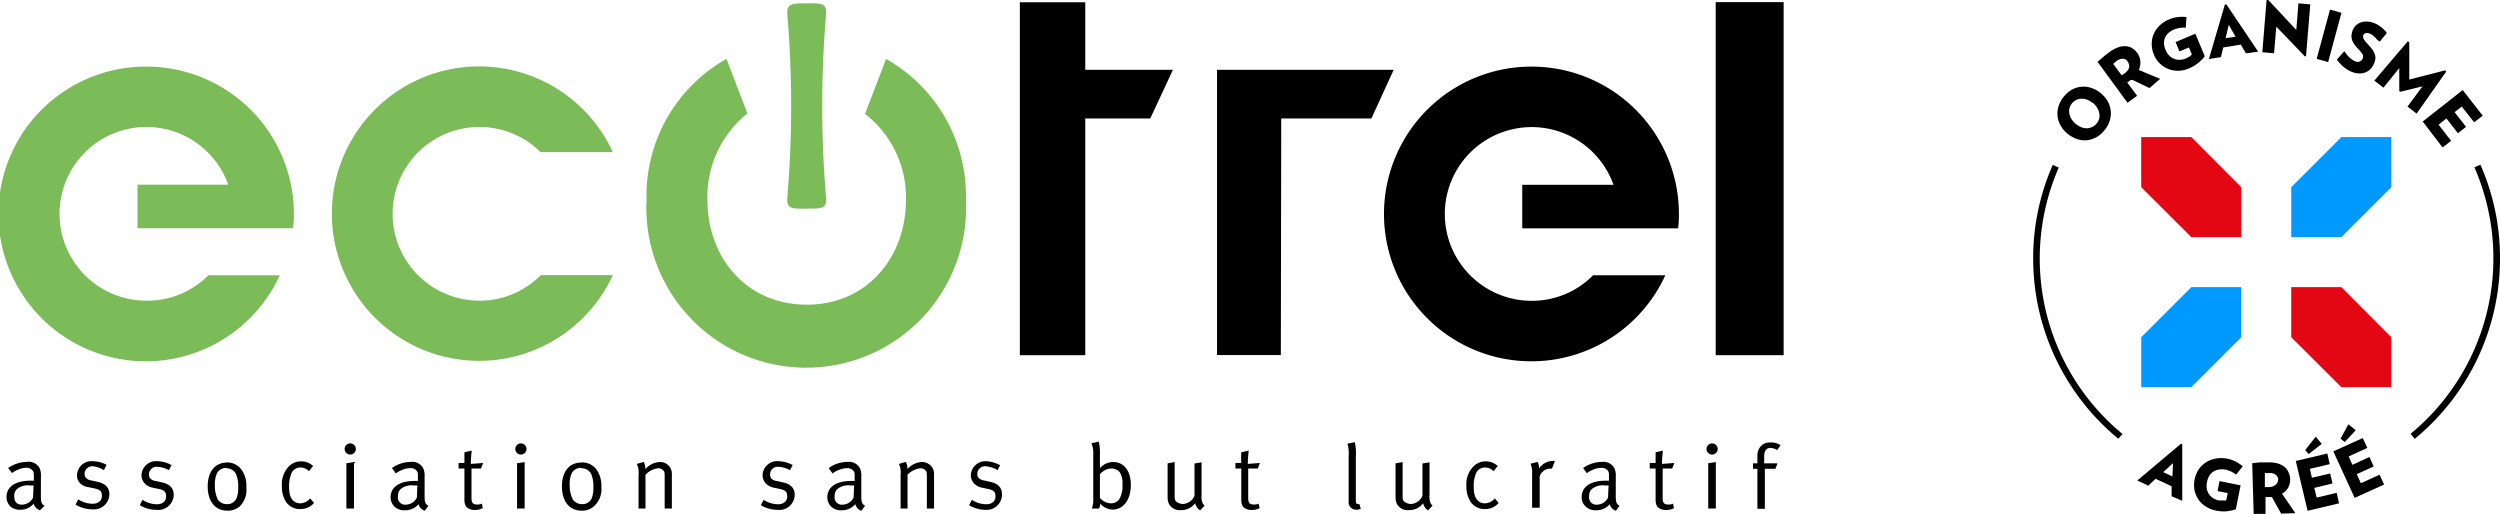<?xml version="1.0"?>
<svg xmlns="http://www.w3.org/2000/svg" viewBox="0 0 187.65 38.6">
  <path d="m160.72 10.29v3.76l3.76 3.75h3.75v-3.75l-3.75-3.76z" fill="#e30613" fill-rule="evenodd"/>
  <path d="m175.74 10.29-3.76 3.76v3.75h3.76l3.75-3.75v-3.76z" fill="#09f" fill-rule="evenodd"/>
  <path d="m171.98 21.55v3.76l3.76 3.75h3.75v-3.75l-3.75-3.76z" fill="#e30613" fill-rule="evenodd"/>
  <path d="m164.48 21.55-3.76 3.76v3.75h3.76l3.75-3.75v-3.76z" fill="#09f" fill-rule="evenodd"/>
  <path d="m157.69 7a2.28 2.28 0 0 1 .52.61 1.88 1.88 0 0 1 .22.72 1.72 1.72 0 0 1 -.08.74 1.91 1.91 0 0 1 -.4.72 2.07 2.07 0 0 1 -.63.53 1.87 1.87 0 0 1 -.71.21 1.82 1.82 0 0 1 -.73-.1 2.35 2.35 0 0 1 -.7-.4 2.1 2.1 0 0 1 -.51-.61 1.8 1.8 0 0 1 -.15-1.46 2.15 2.15 0 0 1 .4-.72 2.07 2.07 0 0 1 .63-.53 1.85 1.85 0 0 1 .71-.2 1.73 1.73 0 0 1 .74.1 2.07 2.07 0 0 1 .69.39zm-.6.74a1.33 1.33 0 0 0 -.42-.25 1 1 0 0 0 -.42-.08.86.86 0 0 0 -.39.09.84.84 0 0 0 -.34.26 1 1 0 0 0 -.19.38.9.9 0 0 0 0 .4 1.05 1.05 0 0 0 .16.4 1.34 1.34 0 0 0 .32.36 1.61 1.61 0 0 0 .41.25 1.25 1.25 0 0 0 .42.08 1 1 0 0 0 .93-.73.9.9 0 0 0 0-.4 1.1 1.1 0 0 0 -.16-.41 1.66 1.66 0 0 0 -.32-.38z"/>
  <path d="m161.34 6.61-1.27-.61h-.07-.06l-.14.1-.13.09.74 1-.72.52-2.25-3.07.4-.34c.13-.12.3-.24.48-.38a2.72 2.72 0 0 1 .68-.37 1.31 1.31 0 0 1 .57-.08 1 1 0 0 1 .48.15 1.53 1.53 0 0 1 .37.35 1.23 1.23 0 0 1 .23.61 1.3 1.3 0 0 1 -.11.67l1.6.67zm-1.64-2a.45.45 0 0 0 -.36-.2.8.8 0 0 0 -.46.16 1.1 1.1 0 0 1 -.14.11l-.12.12.63.85.12-.07.11-.08a.85.85 0 0 0 .33-.42.56.56 0 0 0 -.11-.45z"/>
  <path d="m164.78 2.53.71 1.69a2.79 2.79 0 0 1 -.51.52 2.85 2.85 0 0 1 -.69.4 2 2 0 0 1 -.78.17 1.88 1.88 0 0 1 -.75-.13 2 2 0 0 1 -.64-.41 1.92 1.92 0 0 1 -.45-.68 2 2 0 0 1 -.16-.81 1.78 1.78 0 0 1 .16-.75 1.9 1.9 0 0 1 .44-.62 2.21 2.21 0 0 1 .7-.45 2.16 2.16 0 0 1 .67-.18 2.74 2.74 0 0 1 .64 0l-.06.8a1.88 1.88 0 0 0 -.88.14 1.32 1.32 0 0 0 -.43.27 1.07 1.07 0 0 0 -.25.36 1.21 1.21 0 0 0 -.07.43 1.48 1.48 0 0 0 .11.45 1.43 1.43 0 0 0 .27.43 1.1 1.1 0 0 0 .37.25 1 1 0 0 0 .42.08 1.19 1.19 0 0 0 .44-.09l.3-.15a.73.73 0 0 0 .18-.17l-.22-.52-.71.3-.29-.7z"/>
  <path d="m168.58 4-.39-.65-1.31.21-.18.73-.9.14 1.2-4.09h.12l2.38 3.54zm-1.29-2.13-.24 1 .75-.12z"/>
  <path d="m173 4.23-2.14-2.23-.17 2-.88-.08.32-3.92h.13l2.1 2.25.16-2 .89.08-.32 3.88z"/>
  <path d="m173.89 4.42 1-3.7.86.24-1 3.7z"/>
  <path d="m178.17 4.82a1.22 1.22 0 0 1 -.26.38 1.07 1.07 0 0 1 -.38.24 1.17 1.17 0 0 1 -.5.07 1.71 1.71 0 0 1 -.59-.15 2.28 2.28 0 0 1 -.3-.17 2.92 2.92 0 0 1 -.28-.21 3 3 0 0 1 -.25-.25 2.26 2.26 0 0 1 -.2-.26l.56-.63a1.93 1.93 0 0 0 .36.45 1.57 1.57 0 0 0 .47.32.44.44 0 0 0 .34 0 .34.34 0 0 0 .22-.31.28.28 0 0 0 0-.17 1 1 0 0 0 -.14-.21c-.06-.08-.14-.17-.25-.29a1.91 1.91 0 0 1 -.3-.38.92.92 0 0 1 -.15-.36.74.74 0 0 1 0-.33 1 1 0 0 1 .09-.33 1.16 1.16 0 0 1 .24-.34 1.3 1.3 0 0 1 .38-.22 1.54 1.54 0 0 1 .49-.05 1.61 1.61 0 0 1 .57.15 1.51 1.51 0 0 1 .28.15l.24.18a1.89 1.89 0 0 1 .2.2.73.73 0 0 1 .14.18l-.52.64-.18-.12-.16-.18-.18-.16a.58.58 0 0 0 -.18-.11.51.51 0 0 0 -.36-.06.32.32 0 0 0 -.19.15.51.51 0 0 0 0 .17.64.64 0 0 0 .06.16l.15.19.22.25a2.54 2.54 0 0 1 .32.4 1.38 1.38 0 0 1 .15.36.74.74 0 0 1 0 .33 1.39 1.39 0 0 1 -.11.32z"/>
  <path d="m180.71 8 1.12-1.52-1.67.41-.07-.06v-1.72l-1.19 1.47-.68-.53 2.51-2.95.11.07v2.8l2.69-.69.09.08-2.23 3.17z"/>
  <path d="m181.85 9.12 3-2.36 1.5 1.92-.64.5-.93-1.18-.54.42.86 1.1-.61.48-.86-1.11-.59.47.94 1.21-.64.5z"/>
  <path d="m163 37.25v-.75l-1.2-.56-.55.51-.83-.38 3.27-2.75h.11v4.27zm.11-2.49-.74.68.69.32z"/>
  <path d="m168.18 36.43-.36 1.8a3.45 3.45 0 0 1 -.71.15 2.83 2.83 0 0 1 -.8-.06 2.1 2.1 0 0 1 -.74-.3 1.82 1.82 0 0 1 -.55-.52 2.09 2.09 0 0 1 -.3-.7 2.2 2.2 0 0 1 .32-1.58 2 2 0 0 1 .56-.53 2.07 2.07 0 0 1 .72-.27 2.27 2.27 0 0 1 .82 0 2.84 2.84 0 0 1 .66.22 3.17 3.17 0 0 1 .54.36l-.5.63a1.85 1.85 0 0 0 -.8-.38 1.54 1.54 0 0 0 -.52 0 1.09 1.09 0 0 0 -.4.16 1 1 0 0 0 -.3.32 1.57 1.57 0 0 0 -.18.94 1.17 1.17 0 0 0 .16.41 1.14 1.14 0 0 0 .31.31 1.36 1.36 0 0 0 .41.17 2.75 2.75 0 0 0 .34 0 .67.67 0 0 0 .24 0l.11-.55-.76-.15.15-.75z"/>
  <path d="m171.22 38.55-.69-1.24h-.48v1.26h-.89l-.11-3.8.52-.06h.61a2.56 2.56 0 0 1 .77.07 1.69 1.69 0 0 1 .52.26 1 1 0 0 1 .3.4 1.3 1.3 0 0 1 0 1.13 1.32 1.32 0 0 1 -.48.49l1 1.46zm-.22-2.55a.47.47 0 0 0 -.19-.37.68.68 0 0 0 -.46-.12h-.18-.17v1.05h.29a.77.77 0 0 0 .5-.16.55.55 0 0 0 .21-.4z"/>
  <path d="m173.21 38.34-.89-3.74 2.37-.56.18.8-1.49.35.15.67 1.37-.32.18.75-1.37.33.18.73 1.5-.36.18.79zm.08-4.26-.26-.3.79-1 .45.54z"/>
  <path d="m176.74 37.37-1.6-3.49 2.21-1 .34.74-1.4.64.28.63 1.28-.59.32.71-1.27.58.31.68 1.4-.64.34.74zm-.74-4.19-.32-.25.59-1.08.55.44z"/>
  <path d="m181.25 32.94-.31-.38a17.07 17.07 0 0 0 4.79-20l.45-.2a17.32 17.32 0 0 1 1.47 7 17.5 17.5 0 0 1 -6.4 13.58z"/>
  <path d="m159 32.93a17.51 17.51 0 0 1 -6.39-13.55 17.32 17.32 0 0 1 1.47-7l.45.2a17.06 17.06 0 0 0 4.79 20z"/>
  <g fill-rule="evenodd">
    <path d="m115 5a11.06 11.06 0 1 0 10 15.66h-5.42a6.44 6.44 0 0 1 -4.6 1.92 6.52 6.52 0 1 1 6.13-8.71h-6.85v3.27h11.7a9 9 0 0 0 .06-1.08 11.06 11.06 0 0 0 -11.02-11.06"/>
    <path d="m88.04 5.24h-6.58v-5.07h-4.91v26.49h4.91v-17.77h4.88z"/>
    <path d="m104.61 5.24h-13.26v21.41h4.79l.03-17.76h6.77z"/>
    <path d="m36 22.57a6.52 6.52 0 1 1 4.58-11.15h5.42a11.05 11.05 0 1 0 0 9.23h-5.41a6.44 6.44 0 0 1 -4.59 1.92" fill="#7bbb58"/>
    <path d="m11 5a11.06 11.06 0 1 0 10 15.66h-5.36a6.44 6.44 0 0 1 -4.64 1.91 6.52 6.52 0 1 1 6.13-8.71h-6.81v3.27h11.68a9 9 0 0 0 .06-1.08 11.06 11.06 0 0 0 -11.06-11.05" fill="#7bbb58"/>
    <path d="m66.5 4.45-1.57 4.1a7.92 7.92 0 0 1 3.07 6.45c0 4.33-2.93 7.87-7.44 7.87s-7.46-3.51-7.46-7.87a8 8 0 0 1 3-6.48l-1.57-4.1a11.78 11.78 0 0 0 -6 10.58 12 12 0 1 0 23.97 0 11.79 11.79 0 0 0 -6-10.58" fill="#7bbb58"/>
    <path d="m62 1.14c.09-.94-.36-.9-1.45-.89s-1.54 0-1.45.89a81.62 81.62 0 0 1 0 13.63c-.09.94.36.9 1.45.89s1.55.05 1.45-.89a81.62 81.62 0 0 1 0-13.63" fill="#7bbb58"/>
    <path d="m2.52 36.44h-.26a1.28 1.28 0 0 0 -1 .28.71.71 0 0 0 -.19.54c0 .4.19.62.58.62a.94.94 0 0 0 .83-.53zm-1.91-1.31a2.53 2.53 0 0 1 1.39-.46.92.92 0 0 1 1 .53 1.41 1.41 0 0 1 .07.58v.22 1.12a.81.81 0 0 0 0 .16c0 .42.06.57.28.68l-.35.34a.7.7 0 0 1 -.47-.5 1.26 1.26 0 0 1 -1 .46 1.07 1.07 0 0 1 -.77-.26 1 1 0 0 1 -.27-.69c0-.78.66-1.23 1.81-1.23h.24v-.25c0-.3 0-.42-.11-.53a.57.57 0 0 0 -.43-.19 1.6 1.6 0 0 0 -.66.15 1.52 1.52 0 0 0 -.43.25z"/>
    <path d="m8 34.89-.2.4a2 2 0 0 0 -.8-.29.58.58 0 0 0 -.65.57.49.49 0 0 0 .1.3.65.65 0 0 0 .4.19l.45.1c.61.13.91.44.91.95a1.16 1.16 0 0 1 -1.29 1.12 2.45 2.45 0 0 1 -1.25-.35l.2-.4a2 2 0 0 0 1.09.33c.42 0 .69-.23.69-.59s-.17-.48-.56-.56l-.43-.09a1.08 1.08 0 0 1 -.66-.31.85.85 0 0 1 -.22-.59 1.09 1.09 0 0 1 1.22-1.05 2.23 2.23 0 0 1 1 .27"/>
    <path d="m12.88 34.89-.2.4a2 2 0 0 0 -.86-.25.57.57 0 0 0 -.64.57.44.44 0 0 0 .1.3.62.62 0 0 0 .39.19l.45.1c.62.13.92.44.92.95a1.16 1.16 0 0 1 -1.29 1.12 2.49 2.49 0 0 1 -1.26-.35l.21-.4a2 2 0 0 0 1.08.33c.42 0 .69-.23.69-.59s-.17-.48-.56-.56l-.42-.09a1.11 1.11 0 0 1 -.65-.35.9.9 0 0 1 -.22-.59 1.09 1.09 0 0 1 1.22-1.05 2.3 2.3 0 0 1 1 .27"/>
    <path d="m17 35.12a.8.8 0 0 0 -.7.37 1.9 1.9 0 0 0 -.17.89 2.39 2.39 0 0 0 .22 1.12.81.81 0 0 0 .69.34.74.74 0 0 0 .74-.51 2.2 2.2 0 0 0 .1-.74 2.39 2.39 0 0 0 -.16-1 .78.78 0 0 0 -.72-.44m0-.44a1.34 1.34 0 0 1 1.17.6 2.09 2.09 0 0 1 .32 1.27 1.71 1.71 0 0 1 -.49 1.42 1.34 1.34 0 0 1 -.94.33c-.91 0-1.47-.7-1.47-1.82s.56-1.79 1.45-1.79"/>
    <path d="m23.48 35-.29.37a.89.89 0 0 0 -.65-.28.71.71 0 0 0 -.64.39 2.41 2.41 0 0 0 -.2 1.11c0 .77.3 1.19.85 1.19a1 1 0 0 0 .73-.37l.29.34a1.3 1.3 0 0 1 -1 .46 1.26 1.26 0 0 1 -1.09-.52 2.08 2.08 0 0 1 -.32-1.21 1.91 1.91 0 0 1 .51-1.46 1.26 1.26 0 0 1 .92-.39 1.28 1.28 0 0 1 .93.37"/>
    <path d="m26 34.77.57-.09v3.49h-.57zm.29-1.49a.42.42 0 1 1 -.42.43.42.42 0 0 1 .42-.43z"/>
    <path d="m31.33 36.44h-.27a1.28 1.28 0 0 0 -1 .28.71.71 0 0 0 -.19.54.54.54 0 0 0 .59.62.94.94 0 0 0 .83-.53zm-1.91-1.31a2.5 2.5 0 0 1 1.43-.46.91.91 0 0 1 .94.53 1.37 1.37 0 0 1 .08.58v.22 1.12a.81.81 0 0 0 0 .16c0 .42.07.57.29.68l-.28.38a.7.7 0 0 1 -.46-.5 1.28 1.28 0 0 1 -1 .46 1.06 1.06 0 0 1 -.82-.28 1 1 0 0 1 -.28-.69c0-.78.67-1.23 1.81-1.23h.24v-.25c0-.3 0-.42-.11-.53a.57.57 0 0 0 -.46-.18 1.55 1.55 0 0 0 -.65.15 1.44 1.44 0 0 0 -.44.25z"/>
    <path d="m36.27 34.75-.17.42h-.71v2.19c0 .38.1.51.43.51a.73.73 0 0 0 .35-.07l.07.34a1.24 1.24 0 0 1 -.6.14 1 1 0 0 1 -.45-.1c-.24-.11-.33-.33-.33-.68v-2.33h-.44v-.42h.44c0-.17 0-.37 0-.72v-.08l.55-.13a8.58 8.58 0 0 0 -.07 1z"/>
    <path d="m38.81 34.77.57-.09v3.49h-.57zm.29-1.49a.42.42 0 1 1 -.42.43.42.42 0 0 1 .42-.43z"/>
    <path d="m43.62 35.12a.78.78 0 0 0 -.69.37 1.9 1.9 0 0 0 -.17.89 2.41 2.41 0 0 0 .24 1.12.84.84 0 0 0 .7.34.74.74 0 0 0 .74-.51 2.2 2.2 0 0 0 .1-.74 2.39 2.39 0 0 0 -.16-1 .79.79 0 0 0 -.73-.44m0-.44a1.34 1.34 0 0 1 1.17.6 2.16 2.16 0 0 1 .32 1.27 1.69 1.69 0 0 1 -.56 1.42 1.29 1.29 0 0 1 -.93.33c-.91 0-1.47-.7-1.47-1.82s.55-1.79 1.45-1.79"/>
    <path d="m47.8 34.82.52-.15a1.18 1.18 0 0 1 .12.54 1.54 1.54 0 0 1 1.08-.53.87.87 0 0 1 .91.9v2.59h-.54v-2.31c0-.36 0-.46-.12-.57a.51.51 0 0 0 -.38-.14 1.58 1.58 0 0 0 -.94.48v2.54h-.52v-2.54a1.54 1.54 0 0 0 -.13-.81"/>
    <path d="m59.5 34.89-.2.4a2.05 2.05 0 0 0 -.86-.25.57.57 0 0 0 -.64.57.49.49 0 0 0 .09.3.65.65 0 0 0 .4.19l.45.1c.62.13.91.44.91.95a1.15 1.15 0 0 1 -1.28 1.12 2.46 2.46 0 0 1 -1.26-.35l.21-.4a2 2 0 0 0 1.08.33c.42 0 .69-.23.69-.59s-.17-.48-.56-.56l-.42-.09a1.11 1.11 0 0 1 -.65-.35.9.9 0 0 1 -.22-.59 1.09 1.09 0 0 1 1.22-1.05 2.3 2.3 0 0 1 1 .27"/>
    <path d="m64.11 36.44h-.27a1.28 1.28 0 0 0 -1 .28.71.71 0 0 0 -.19.54.54.54 0 0 0 .59.62.94.94 0 0 0 .83-.53zm-1.91-1.31a2.48 2.48 0 0 1 1.43-.46.91.91 0 0 1 .94.53 1.37 1.37 0 0 1 .08.58v.22 1.12a.81.81 0 0 0 0 .16c0 .42.07.57.28.68l-.27.38a.7.7 0 0 1 -.46-.5 1.28 1.28 0 0 1 -1 .46 1.06 1.06 0 0 1 -.82-.28 1 1 0 0 1 -.28-.69c0-.78.67-1.23 1.81-1.23h.24v-.25c0-.3 0-.42-.11-.53a.57.57 0 0 0 -.46-.18 1.55 1.55 0 0 0 -.65.15 1.44 1.44 0 0 0 -.44.25z"/>
    <path d="m67.47 34.82.52-.15a1.19 1.19 0 0 1 .13.54 1.5 1.5 0 0 1 1.07-.53.92.92 0 0 1 .84.5 1.06 1.06 0 0 1 .08.4v2.59h-.54v-2.31c0-.36 0-.46-.12-.57a.51.51 0 0 0 -.38-.14 1.6 1.6 0 0 0 -.95.48v2.54h-.52v-2.54a1.45 1.45 0 0 0 -.13-.81"/>
    <path d="m75.08 34.89-.2.4a2 2 0 0 0 -.88-.29.57.57 0 0 0 -.64.57.49.49 0 0 0 .09.3.68.68 0 0 0 .4.19l.45.1c.62.13.91.44.91.95a1.15 1.15 0 0 1 -1.21 1.16 2.49 2.49 0 0 1 -1.26-.35l.21-.4a2 2 0 0 0 1.08.33c.42 0 .69-.23.69-.59s-.17-.48-.56-.56l-.42-.09a1.11 1.11 0 0 1 -.65-.35.9.9 0 0 1 -.22-.59 1.09 1.09 0 0 1 1.13-1.05 2.3 2.3 0 0 1 1 .27"/>
    <path d="m82.56 35.61v1.76a1.12 1.12 0 0 0 .84.41.77.77 0 0 0 .61-.3 1.94 1.94 0 0 0 .24-1.1 1.56 1.56 0 0 0 -.19-.92.8.8 0 0 0 -.65-.29 1 1 0 0 0 -.61.21.66.66 0 0 0 -.24.23zm-.09-2.46a3.26 3.26 0 0 1 .09.85v.76a3.36 3.36 0 0 1 0 .38 1.32 1.32 0 0 1 1-.46c.81 0 1.32.67 1.32 1.73s-.54 1.84-1.36 1.84a1.26 1.26 0 0 1 -.93-.45 1 1 0 0 1 -.1.37h-.53a2.24 2.24 0 0 0 .1-.85v-3.24a1.84 1.84 0 0 0 -.14-.81z"/>
    <path d="m87.64 34.78.53-.1v2.45c0 .34 0 .46.2.57a.83.83 0 0 0 .42.13 1 1 0 0 0 .87-.62v-2.42l.53-.09v2.42a1.27 1.27 0 0 0 .08.64.48.48 0 0 0 .15.19l-.34.36a.86.86 0 0 1 -.37-.54 1.29 1.29 0 0 1 -1.08.52.91.91 0 0 1 -.9-.49 1.26 1.26 0 0 1 -.09-.51z"/>
    <path d="m94.57 34.75-.16.42h-.72v2.19c0 .38.1.51.44.51a.66.66 0 0 0 .34-.07l.08.34a1.28 1.28 0 0 1 -.61.14 1 1 0 0 1 -.44-.1c-.24-.11-.33-.33-.33-.68v-2.33h-.44v-.42h.44a6.11 6.11 0 0 1 0-.72v-.08l.56-.13a8.58 8.58 0 0 0 -.07 1z"/>
    <path d="m101.14 33.3.55-.11a3.64 3.64 0 0 1 .08 1.05v3.24c0 .27 0 .35.19.35h.07l.11.35a.68.68 0 0 1 -.34.08.56.56 0 0 1 -.57-.63v-3.39a2.72 2.72 0 0 0 -.09-.94"/>
    <path d="m104.75 34.78.53-.1v2.45c0 .34 0 .46.2.57a.83.83 0 0 0 .42.13 1 1 0 0 0 .87-.62v-2.42l.53-.09v2.42a1.27 1.27 0 0 0 .08.64.48.48 0 0 0 .15.19l-.34.36a.86.86 0 0 1 -.37-.54 1.29 1.29 0 0 1 -1.08.52.91.91 0 0 1 -.9-.49 1.26 1.26 0 0 1 -.09-.51z"/>
    <path d="m112.4 35-.29.37a.9.9 0 0 0 -.65-.28.74.74 0 0 0 -.65.39 2.43 2.43 0 0 0 -.19 1.11c0 .77.3 1.19.84 1.19a1 1 0 0 0 .74-.37l.29.34a1.31 1.31 0 0 1 -1 .46 1.25 1.25 0 0 1 -1.09-.52 2.08 2.08 0 0 1 -.33-1.21 1.87 1.87 0 0 1 .52-1.46 1.25 1.25 0 0 1 .92-.39 1.3 1.3 0 0 1 .93.37"/>
    <path d="m114.87 34.81.54-.14a1 1 0 0 1 .11.5 1.24 1.24 0 0 1 1-.57.6.6 0 0 1 .19 0l-.22.58a.44.44 0 0 0 -.15 0 .79.79 0 0 0 -.57.25.61.61 0 0 0 -.2.54v2.14h-.57v-2.55a1.52 1.52 0 0 0 -.12-.75"/>
    <path d="m120.74 36.44h-.27a1.28 1.28 0 0 0 -1 .28.71.71 0 0 0 -.19.54.54.54 0 0 0 .59.62.94.94 0 0 0 .83-.53zm-1.91-1.31a2.48 2.48 0 0 1 1.43-.46.91.91 0 0 1 .94.53 1.37 1.37 0 0 1 .08.58v.22 1.12a.81.81 0 0 0 0 .16c0 .42.07.57.28.68l-.27.38a.7.7 0 0 1 -.46-.5 1.28 1.28 0 0 1 -1 .46 1.06 1.06 0 0 1 -.83-.3.94.94 0 0 1 -.28-.69c0-.78.67-1.23 1.81-1.23h.24v-.25c0-.3 0-.42-.11-.53a.57.57 0 0 0 -.46-.18 1.63 1.63 0 0 0 -.66.15 1.52 1.52 0 0 0 -.43.25z"/>
    <path d="m125.68 34.75-.17.42h-.71v2.19c0 .38.1.51.43.51a.73.73 0 0 0 .35-.07l.07.34a1.24 1.24 0 0 1 -.6.14 1 1 0 0 1 -.45-.1c-.24-.11-.33-.33-.33-.68v-2.33h-.44v-.42h.44c0-.17 0-.37 0-.72v-.08l.55-.13a8.58 8.58 0 0 0 -.07 1z"/>
    <path d="m128.22 34.77.57-.09v3.49h-.57zm.29-1.49a.42.42 0 1 1 -.42.43.42.42 0 0 1 .42-.43z"/>
    <path d="m133.4 33.78a1.14 1.14 0 0 0 -.51-.16c-.3 0-.47.22-.47.61v.55h1l-.16.41h-.79v3h-.56v-3h-.33v-.41h.33v-.56a1 1 0 0 1 .38-.84 1 1 0 0 1 .6-.17 1.39 1.39 0 0 1 .76.2z"/>
    <path d="m128.78 26.66h5.1v-26.5h-5.1z"/>
  </g>
</svg>
